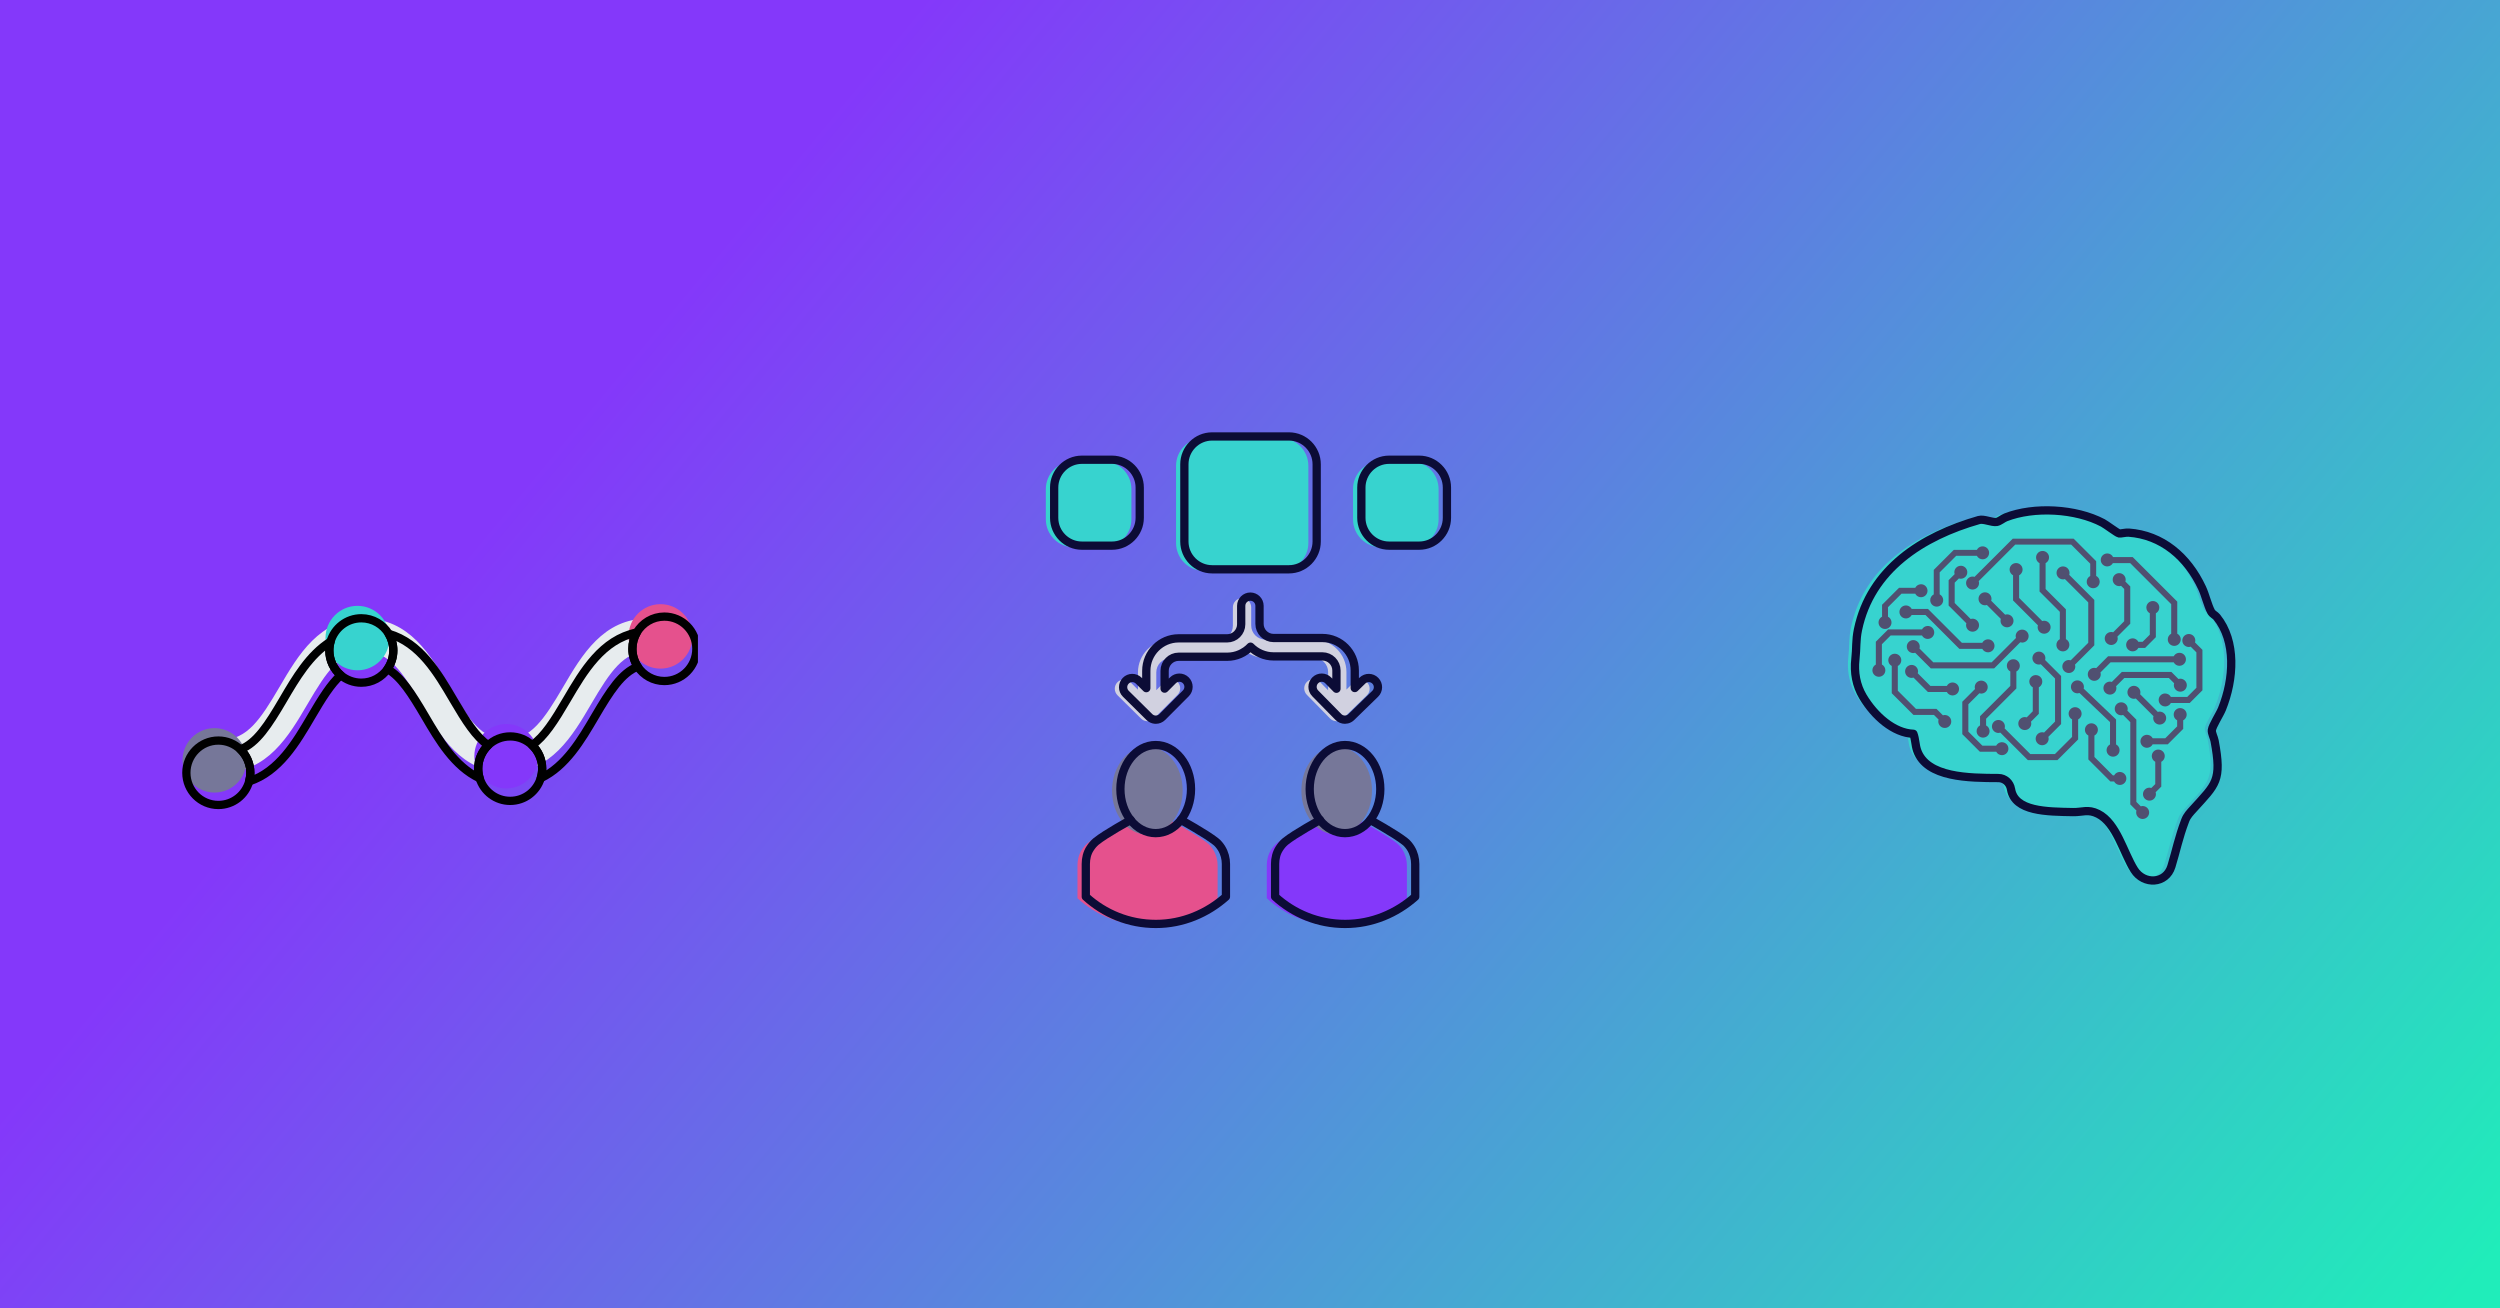 <?xml version="1.0" encoding="UTF-8"?> <svg xmlns="http://www.w3.org/2000/svg" width="1200" height="628" viewBox="0 0 1200 628" fill="none"><rect x="0" y="0" width="1200" height="628" fill="#333333" stroke="none"/><rect width="1200" height="628" fill="url(#paint0_linear_2931_1429)"></rect><g clip-path="url(#clip0_2931_1429)"><path d="M318.935 304.809C318.935 300.44 315.411 296.89 311.073 296.89C289.571 296.89 279.311 314.377 270.269 329.819C261.097 345.459 254.689 354.962 243.001 354.962C231.313 354.962 224.905 345.459 215.733 329.819C206.692 314.391 196.432 296.89 174.929 296.89C153.426 296.89 143.166 314.377 134.125 329.819C124.952 345.459 118.545 354.962 106.857 354.962C102.519 354.962 98.995 358.512 98.995 362.881C98.995 367.249 102.519 370.8 106.857 370.8C128.359 370.8 138.619 353.312 147.661 337.87C156.833 322.23 163.241 312.728 174.929 312.728C186.617 312.728 193.025 322.23 202.197 337.87C211.238 353.299 221.498 370.8 243.001 370.8C264.504 370.8 274.764 353.312 283.805 337.87C292.978 322.23 299.385 312.728 311.073 312.728C315.411 312.728 318.935 309.177 318.935 304.809Z" fill="#E7ECEE"></path><path d="M118.322 364.966C118.322 373.509 111.446 380.435 102.965 380.435C94.483 380.435 87.608 373.509 87.608 364.966C87.608 356.423 94.483 349.498 102.965 349.498C111.446 349.498 118.322 356.423 118.322 364.966Z" fill="#767799"></path><path d="M332.406 305.468C332.406 314.011 325.53 320.937 317.048 320.937C308.567 320.937 301.691 314.011 301.691 305.468C301.691 296.925 308.567 290 317.048 290C325.53 290 332.406 296.925 332.406 305.468Z" fill="#E5518D"></path><path d="M258.398 362.986C258.398 371.529 251.522 378.454 243.04 378.454C234.559 378.454 227.683 371.529 227.683 362.986C227.683 354.443 234.559 347.518 243.04 347.518C251.522 347.518 258.398 354.443 258.398 362.986Z" fill="#8438FA"></path><path d="M186.945 306.273C186.945 314.816 180.069 321.741 171.587 321.741C163.106 321.741 156.23 314.816 156.23 306.273C156.23 297.73 163.106 290.805 171.587 290.805C180.069 290.805 186.945 297.73 186.945 306.273Z" fill="#37D3CF"></path><path d="M173.435 327.694C178.624 327.694 183.21 325.107 186.001 321.134C187.757 318.614 188.792 315.552 188.792 312.239C188.792 309.296 187.98 306.564 186.564 304.214C183.878 299.753 179.004 296.771 173.435 296.771C166.438 296.771 160.528 301.495 158.68 307.949C158.287 309.309 158.078 310.747 158.078 312.239C158.078 316.99 160.213 321.24 163.555 324.078C166.228 326.335 169.674 327.694 173.435 327.694Z" stroke="black" stroke-width="3.97" stroke-linecap="round" stroke-linejoin="round"></path><path d="M158.078 312.24C158.078 310.748 158.287 309.31 158.68 307.95C148.564 314.272 142 325.491 135.959 335.785C128.7 348.165 123.17 356.704 115.374 359.714C118.322 362.538 120.156 366.524 120.156 370.932C120.156 372.371 119.96 373.757 119.593 375.076C133.967 370.325 142.131 356.401 149.495 343.836C154.566 335.178 158.798 328.407 163.555 324.078C160.213 321.241 158.078 316.991 158.078 312.24Z" stroke="black" stroke-width="3.97" stroke-linecap="round" stroke-linejoin="round"></path><path d="M259.55 373.532C271.619 367.777 278.957 355.252 285.652 343.836C292.872 331.522 298.376 323.022 306.094 319.96C304.482 317.518 303.552 314.575 303.552 311.434C303.552 308.57 304.325 305.891 305.674 303.581C288.981 307.013 280.083 322.191 272.103 335.785C266.102 346.027 261.28 353.629 255.384 357.667C258.384 360.492 260.245 364.504 260.245 368.952C260.245 370.549 260.009 372.08 259.55 373.532Z" stroke="black" stroke-width="3.97" stroke-linecap="round" stroke-linejoin="round"></path><path d="M186.564 304.215C187.98 306.564 188.792 309.296 188.792 312.239C188.792 315.552 187.757 318.614 186.001 321.135C192.513 324.896 197.584 332.855 204.031 343.836C210.74 355.292 218.117 367.87 230.251 373.598C229.793 372.133 229.544 370.576 229.544 368.952C229.544 364.531 231.391 360.532 234.353 357.707C228.43 353.695 223.595 346.066 217.567 335.785C210.02 322.917 201.633 308.597 186.564 304.215Z" stroke="black" stroke-width="3.97" stroke-linecap="round" stroke-linejoin="round"></path><path d="M104.812 386.387C111.862 386.387 117.798 381.61 119.593 375.076C119.96 373.757 120.156 372.371 120.156 370.932C120.156 366.524 118.322 362.538 115.374 359.714C112.622 357.074 108.901 355.464 104.812 355.464C96.321 355.464 89.455 362.393 89.455 370.932C89.455 379.471 96.321 386.387 104.812 386.387Z" stroke="black" stroke-width="3.97" stroke-linecap="round" stroke-linejoin="round"></path><path d="M318.896 326.889C327.374 326.889 334.253 319.973 334.253 311.434C334.253 302.895 327.374 295.966 318.896 295.966C313.261 295.966 308.335 299.028 305.688 303.581C304.325 305.891 303.552 308.57 303.552 311.434C303.552 314.575 304.482 317.519 306.094 319.96C308.846 324.131 313.55 326.889 318.896 326.889Z" stroke="black" stroke-width="3.97" stroke-linecap="round" stroke-linejoin="round"></path><path d="M244.888 384.42C251.793 384.42 257.624 379.84 259.551 373.532C260.009 372.08 260.245 370.549 260.245 368.952C260.245 364.504 258.384 360.492 255.384 357.667C252.645 355.067 248.95 353.483 244.888 353.483C240.826 353.483 237.091 355.094 234.353 357.707C231.391 360.531 229.544 364.53 229.544 368.952C229.544 370.575 229.793 372.133 230.251 373.598C232.204 379.867 238.022 384.42 244.888 384.42Z" stroke="black" stroke-width="3.97" stroke-linecap="round" stroke-linejoin="round"></path></g><g clip-path="url(#clip1_2931_1429)"><path d="M677.212 262.644H662.752C655.44 262.644 649.447 256.639 649.447 249.285V234.765C649.447 227.424 655.427 221.406 662.752 221.406H677.212C684.524 221.406 690.517 227.411 690.517 234.765V249.285C690.517 256.627 684.537 262.644 677.212 262.644Z" fill="#37D3CF"></path><path d="M529.766 262.644H515.305C507.993 262.644 502 256.639 502 249.285V234.765C502 227.424 507.98 221.406 515.305 221.406H529.766C537.078 221.406 543.07 227.411 543.07 234.765V249.285C543.07 256.627 537.09 262.644 529.766 262.644Z" fill="#37D3CF"></path><path d="M614.708 273.997H577.809C570.497 273.997 564.504 267.993 564.504 260.638V223.589C564.504 216.247 570.484 210.229 577.809 210.229H614.708C622.02 210.229 628.013 216.234 628.013 223.589V260.638C628.013 267.98 622.033 273.997 614.708 273.997Z" fill="#37D3CF"></path><path d="M656.093 333.754L645.577 343.997L644.622 344.931C644.321 345.221 643.994 345.461 643.642 345.65C643.642 345.662 643.617 345.662 643.605 345.662C642.964 346.016 642.26 346.18 641.557 346.18C640.426 346.18 639.283 345.738 638.428 344.868L627.284 333.514C625.588 331.773 625.601 328.986 627.335 327.27C629.068 325.554 631.845 325.58 633.554 327.32L637.499 331.332V322.565C637.499 318.843 634.471 315.803 630.752 315.803H607.308C602.986 315.803 599.066 314.012 596.252 311.136C593.425 314.113 589.443 315.967 585.033 315.967H561.765C558.046 315.967 555.018 319.007 555.018 322.741V331.282L558.989 327.295C560.71 325.567 563.486 325.567 565.208 327.295C566.929 329.011 566.929 331.811 565.208 333.54L553.9 344.893C553.046 345.751 551.915 346.18 550.797 346.18H550.621C550.508 346.18 550.408 346.18 550.295 346.154C549.352 346.041 548.435 345.637 547.706 344.906L546.915 344.123L536.399 333.729C534.678 332.013 534.653 329.225 536.361 327.484C538.058 325.744 540.847 325.731 542.58 327.434L546.224 331.042V322.741C546.224 314.138 553.197 307.137 561.765 307.137H585.033C588.752 307.137 591.78 304.097 591.78 300.375V291.52C591.78 289.085 593.752 287.104 596.177 287.104C598.602 287.104 600.574 289.085 600.574 291.52V300.199C600.574 303.933 603.602 306.973 607.308 306.973H630.752C639.32 306.973 646.293 313.974 646.293 322.565V330.991L649.962 327.409C651.708 325.718 654.497 325.756 656.181 327.51C657.877 329.251 657.839 332.051 656.093 333.754Z" fill="#D1D1E0"></path><path d="M653.743 394.33C653.743 394.33 665.704 400.902 670.428 404.674C671.559 405.557 672.438 406.693 673.217 407.916C674.612 410.2 675.315 412.823 675.315 415.46V431.153C666.32 439.138 654.61 444.222 641.682 444.222C628.754 444.222 617.045 439.314 608.05 431.153V415.46C608.05 412.823 608.665 410.111 610.148 407.916C610.939 406.693 611.806 405.633 612.937 404.674C617.56 400.902 629.621 394.33 629.621 394.33" fill="#8438FA"></path><path d="M641.607 400.637C650.967 400.637 658.555 391.176 658.555 379.495C658.555 367.814 650.967 358.353 641.607 358.353C632.247 358.353 624.659 367.814 624.659 379.495C624.659 391.176 632.247 400.637 641.607 400.637Z" fill="#767799"></path><path d="M562.883 394.33C562.883 394.33 574.844 400.902 579.568 404.674C580.699 405.557 581.578 406.693 582.357 407.916C583.752 410.2 584.455 412.823 584.455 415.46V431.153C575.46 439.138 563.75 444.222 550.822 444.222C537.894 444.222 526.185 439.314 517.189 431.153V415.46C517.189 412.823 517.805 410.111 519.288 407.916C520.079 406.693 520.946 405.633 522.077 404.674C526.7 400.902 538.761 394.33 538.761 394.33" fill="#E5518D"></path><path d="M550.734 400.637C560.094 400.637 567.683 391.176 567.683 379.495C567.683 367.814 560.094 358.353 550.734 358.353C541.374 358.353 533.786 367.814 533.786 379.495C533.786 391.176 541.374 400.637 550.734 400.637Z" fill="#767799"></path><path d="M681.22 261.913H666.759C659.447 261.913 653.454 255.908 653.454 248.554V234.034C653.454 226.692 659.435 220.675 666.759 220.675H681.22C688.532 220.675 694.525 226.679 694.525 234.034V248.554C694.525 255.895 688.545 261.913 681.22 261.913Z" stroke="#0C0C36" stroke-width="3.97" stroke-linecap="round" stroke-linejoin="round"></path><path d="M533.761 261.913H519.3C511.988 261.913 505.995 255.908 505.995 248.554V234.034C505.995 226.692 511.975 220.675 519.3 220.675H533.761C541.073 220.675 547.066 226.679 547.066 234.034V248.554C547.066 255.895 541.085 261.913 533.761 261.913Z" stroke="#0C0C36" stroke-width="3.97" stroke-linecap="round" stroke-linejoin="round"></path><path d="M618.703 273.266H581.804C574.492 273.266 568.499 267.261 568.499 259.907V222.857C568.499 215.515 574.479 209.498 581.804 209.498H618.703C626.015 209.498 632.008 215.503 632.008 222.857V259.907C632.008 267.249 626.028 273.266 618.703 273.266Z" stroke="#0C0C36" stroke-width="3.97" stroke-linecap="round" stroke-linejoin="round"></path><path d="M660.088 333.023L649.572 343.266L648.617 344.199C648.316 344.489 647.989 344.729 647.637 344.918C647.637 344.931 647.612 344.931 647.6 344.931C646.959 345.284 646.255 345.448 645.552 345.448C644.421 345.448 643.278 345.007 642.423 344.136L631.28 332.783C629.583 331.042 629.596 328.254 631.33 326.539C633.064 324.823 635.84 324.848 637.549 326.589L641.494 330.601V321.833C641.494 318.112 638.466 315.072 634.747 315.072H611.303C606.981 315.072 603.062 313.28 600.247 310.404C597.421 313.381 593.438 315.236 589.028 315.236H565.76C562.041 315.236 559.014 318.276 559.014 322.01V330.55L562.984 326.564C564.705 324.836 567.481 324.836 569.203 326.564C570.924 328.279 570.924 331.08 569.203 332.808L557.895 344.161C557.041 345.019 555.91 345.448 554.792 345.448H554.616C554.503 345.448 554.403 345.448 554.29 345.423C553.347 345.309 552.43 344.906 551.702 344.174L550.91 343.392L540.394 332.997C538.673 331.282 538.648 328.494 540.357 326.753C542.053 325.012 544.842 325 546.576 326.703L550.219 330.31V322.01C550.219 313.407 557.192 306.405 565.76 306.405H589.028C592.747 306.405 595.775 303.365 595.775 299.644V290.788C595.775 288.354 597.747 286.373 600.172 286.373C602.597 286.373 604.569 288.354 604.569 290.788V299.467C604.569 303.201 607.597 306.241 611.303 306.241H634.747C643.315 306.241 650.288 313.243 650.288 321.833V330.26L653.957 326.677C655.703 324.987 658.492 325.025 660.176 326.778C661.872 328.519 661.834 331.32 660.088 333.023Z" stroke="#0C0C36" stroke-width="3.97" stroke-linecap="round" stroke-linejoin="round"></path><path d="M657.739 393.599C657.739 393.599 669.699 400.171 674.423 403.943C675.554 404.826 676.433 405.961 677.212 407.185C678.607 409.468 679.31 412.092 679.31 414.728V430.421C670.315 438.406 658.605 443.49 645.678 443.49C632.75 443.49 621.04 438.583 612.045 430.421V414.728C612.045 412.092 612.66 409.38 614.143 407.185C614.934 405.961 615.801 404.901 616.932 403.943C621.555 400.171 633.616 393.599 633.616 393.599" stroke="#0C0C36" stroke-width="3.97" stroke-linecap="round" stroke-linejoin="round"></path><path d="M645.602 399.906C654.962 399.906 662.55 390.445 662.55 378.764C662.55 367.082 654.962 357.621 645.602 357.621C636.242 357.621 628.654 367.082 628.654 378.764C628.654 390.445 636.242 399.906 645.602 399.906Z" stroke="#0C0C36" stroke-width="3.97" stroke-linecap="round" stroke-linejoin="round"></path><path d="M566.878 393.599C566.878 393.599 578.839 400.171 583.563 403.943C584.694 404.826 585.573 405.961 586.352 407.185C587.747 409.468 588.45 412.092 588.45 414.728V430.421C579.455 438.406 567.745 443.49 554.817 443.49C541.889 443.49 530.18 438.583 521.185 430.421V414.728C521.185 412.092 521.8 409.38 523.283 407.185C524.074 405.961 524.941 404.901 526.072 403.943C530.695 400.171 542.756 393.599 542.756 393.599" stroke="#0C0C36" stroke-width="3.97" stroke-linecap="round" stroke-linejoin="round"></path><path d="M554.742 399.906C564.102 399.906 571.69 390.445 571.69 378.764C571.69 367.082 564.102 357.621 554.742 357.621C545.382 357.621 537.794 367.082 537.794 378.764C537.794 390.445 545.382 399.906 554.742 399.906Z" stroke="#0C0C36" stroke-width="3.97" stroke-linecap="round" stroke-linejoin="round"></path></g><g clip-path="url(#clip2_2931_1429)"><path d="M961.9 377.83C961.41 374.8 958.91 372.51 955.84 372.5C942 372.44 921.36 372.44 916.82 359.19C915.93 356.59 916.02 353.81 915.05 351.26C905.64 350.9 896.41 342.8 890.83 333.45C887.62 328.07 886.48 321.82 887.21 315.4C887.81 310.15 887.36 306.49 888.46 301.23C894.51 272.3 919.17 256.45 946.54 248.63C948.87 247.97 952.75 249.93 955 249.57C956.35 249.35 957.98 247.9 959.38 247.35C972.89 242.07 992.95 243.13 1006 250.03C1007.51 250.83 1012.94 254.93 1013.79 255.07C1014.71 255.22 1016.86 254.58 1018.38 254.69C1034.29 255.81 1046.61 266.2 1053.64 281.29C1055.21 284.65 1056.35 289.64 1057.92 292.57C1058.61 293.86 1059.89 294.26 1060.65 295.2C1070.07 306.82 1068.96 324.97 1063.17 339.32C1062.13 341.91 1058.56 347.38 1058.31 349.49C1058.14 350.93 1059.33 353.03 1059.63 354.67C1063.21 373.89 1060.26 375.35 1049.45 387.3C1047.9 389.02 1046.39 390.53 1045.52 392.84C1042.33 401.24 1041.29 407.07 1038.89 414.9C1036.27 423.41 1025.65 423.83 1021.06 416.56C1015.89 408.38 1012.62 394.13 1003.67 389.66C998.84 387.25 996.26 388.93 991.68 388.84C979.1 388.6 963.67 388.62 961.91 377.84H961.9V377.83Z" fill="#37D3CF"></path><path d="M966.48 297.839C966.52 298.679 966.24 299.469 965.68 300.089C965.12 300.709 964.35 301.069 963.52 301.109H963.37C961.72 301.109 960.34 299.819 960.26 298.149C960.24 297.779 960.29 297.419 960.4 297.079L953.71 290.399C953.47 290.479 953.21 290.529 952.95 290.539H952.79C952.02 290.539 951.29 290.259 950.71 289.739C950.09 289.179 949.73 288.409 949.69 287.579C949.65 286.749 949.93 285.949 950.49 285.339C951.05 284.719 951.81 284.359 952.64 284.319C952.7 284.319 952.76 284.319 952.82 284.319C954.48 284.319 955.82 285.629 955.91 287.279C955.93 287.649 955.88 288.009 955.77 288.349L962.45 295.039C962.69 294.959 962.95 294.909 963.21 294.899C964.04 294.849 964.84 295.139 965.46 295.699C966.08 296.259 966.44 297.019 966.48 297.849V297.839Z" fill="#505071"></path><path d="M1049.6 342.84C1049.64 343.67 1049.36 344.47 1048.8 345.08C1048.55 345.36 1048.26 345.58 1047.94 345.74V349.87L1040.53 357.28H1033.27C1032.78 358.22 1031.82 358.88 1030.68 358.93C1030.63 358.94 1030.58 358.94 1030.52 358.94C1029.75 358.94 1029.02 358.65 1028.44 358.13C1027.82 357.57 1027.46 356.81 1027.42 355.98C1027.33 354.26 1028.66 352.8 1030.37 352.71C1031.22 352.68 1032 352.96 1032.62 353.51C1032.9 353.76 1033.12 354.05 1033.28 354.37H1039.33L1045.03 348.66V345.74C1044.8 345.62 1044.59 345.48 1044.4 345.3C1043.78 344.74 1043.42 343.98 1043.38 343.15C1043.34 342.32 1043.62 341.52 1044.18 340.9C1044.74 340.29 1045.5 339.92 1046.33 339.88H1046.45C1047.24 339.88 1047.99 340.16 1048.58 340.68C1049.2 341.24 1049.56 342.01 1049.6 342.84Z" fill="#505071"></path><path d="M1039.08 362.75C1039.12 363.58 1038.84 364.37 1038.28 364.99C1038.03 365.27 1037.74 365.49 1037.42 365.66V377.56L1034.71 380.27C1034.79 380.51 1034.84 380.77 1034.85 381.03C1034.89 381.86 1034.61 382.66 1034.05 383.28C1033.49 383.9 1032.73 384.26 1031.9 384.3H1031.74C1030.09 384.3 1028.71 383.01 1028.63 381.34C1028.59 380.51 1028.87 379.72 1029.43 379.1C1029.99 378.48 1030.75 378.12 1031.59 378.08H1031.7C1032.03 378.08 1032.35 378.13 1032.65 378.22L1034.52 376.36V365.66C1033.57 365.16 1032.91 364.19 1032.86 363.06C1032.82 362.23 1033.1 361.43 1033.66 360.81C1034.22 360.19 1034.98 359.83 1035.82 359.79H1035.93C1037.61 359.79 1039 361.07 1039.08 362.75Z" fill="#505071"></path><path d="M993.29 309.4C993.37 311.11 992.05 312.58 990.33 312.66H990.18C988.53 312.66 987.15 311.36 987.07 309.7C987 308.45 987.69 307.34 988.72 306.8V293.68L978.98 283.94V270.32C978.75 270.21 978.54 270.06 978.34 269.88C977.73 269.32 977.36 268.56 977.32 267.72C977.28 266.89 977.56 266.1 978.12 265.48C978.68 264.86 979.45 264.5 980.28 264.46C981.11 264.42 981.9 264.7 982.52 265.26C983.14 265.82 983.5 266.58 983.54 267.41C983.61 268.66 982.92 269.77 981.89 270.31V282.73L991.63 292.48V306.78C991.86 306.9 992.07 307.05 992.27 307.23C992.89 307.79 993.25 308.56 993.29 309.39V309.4Z" fill="#505071"></path><path d="M957.2 320.819H926.77L919.29 313.339C918.99 313.429 918.68 313.479 918.37 313.479C917.62 313.479 916.88 313.209 916.28 312.679C915.66 312.119 915.3 311.349 915.26 310.519C915.22 309.689 915.5 308.889 916.06 308.279C917.21 306.999 919.19 306.899 920.46 308.059C921.08 308.619 921.44 309.379 921.48 310.209C921.5 310.579 921.45 310.939 921.34 311.279L927.97 317.909H956L967.66 306.239C967.58 305.999 967.53 305.739 967.52 305.479C967.48 304.649 967.77 303.859 968.32 303.239C968.88 302.619 969.65 302.259 970.48 302.219C971.31 302.169 972.11 302.459 972.72 303.019C973.34 303.579 973.7 304.339 973.74 305.169C973.83 306.889 972.5 308.349 970.79 308.439H970.63C970.32 308.439 970.01 308.389 969.72 308.299L957.2 320.819Z" fill="#505071"></path><path d="M975.73 341.42V329.9C974.79 329.4 974.13 328.44 974.07 327.3C973.99 325.59 975.31 324.12 977.03 324.04H977.13C978.82 324.04 980.21 325.31 980.29 326.99C980.34 327.82 980.05 328.62 979.49 329.24C979.25 329.52 978.96 329.74 978.64 329.9V342.63L974.88 346.4C974.95 346.64 975 346.89 975.01 347.15C975.05 347.99 974.77 348.78 974.21 349.4C973.65 350.02 972.89 350.38 972.05 350.42H971.89C971.12 350.42 970.39 350.14 969.81 349.62C969.19 349.06 968.83 348.3 968.79 347.46C968.75 346.63 969.03 345.84 969.59 345.22C970.15 344.6 970.91 344.24 971.74 344.2H971.87C972.2 344.2 972.52 344.25 972.82 344.34L975.73 341.42Z" fill="#505071"></path><path d="M954.99 350.789C955.03 351.619 954.75 352.419 954.19 353.029C953.63 353.649 952.86 354.009 952.03 354.049C951.98 354.059 951.93 354.059 951.87 354.059C951.1 354.059 950.36 353.769 949.79 353.249C949.17 352.689 948.81 351.929 948.77 351.099C948.7 349.849 949.39 348.739 950.42 348.199V343.769L964.95 329.249V322.299C964.72 322.189 964.51 322.039 964.31 321.859C963.7 321.299 963.33 320.529 963.29 319.699C963.25 318.869 963.54 318.069 964.09 317.459C964.65 316.839 965.42 316.479 966.25 316.439C966.32 316.439 966.38 316.439 966.45 316.439C968.09 316.439 969.43 317.759 969.51 319.399C969.56 320.229 969.27 321.029 968.71 321.649C968.46 321.919 968.18 322.149 967.86 322.309V330.459L953.33 344.989V348.209C954.27 348.699 954.93 349.659 954.99 350.799V350.789Z" fill="#505071"></path><path d="M917.15 295.83C916.59 296.44 915.83 296.81 915 296.85H914.84C913.19 296.85 911.81 295.55 911.73 293.89C911.64 292.17 912.97 290.71 914.69 290.62C915.52 290.58 916.31 290.87 916.93 291.43C917.21 291.67 917.43 291.96 917.59 292.28H925.43L941.69 308.54H951.5C951.61 308.31 951.76 308.1 951.94 307.9C952.5 307.29 953.27 306.92 954.1 306.88C954.16 306.88 954.22 306.88 954.28 306.88C955.92 306.88 957.28 308.19 957.36 309.85C957.45 311.56 956.12 313.03 954.41 313.11C954.36 313.12 954.3 313.12 954.25 313.12C953.07 313.12 952.03 312.45 951.51 311.46H940.49L924.23 295.2H917.59C917.48 295.43 917.33 295.64 917.15 295.84V295.83Z" fill="#505071"></path><path d="M906.9 296.48C908.17 297.63 908.27 299.61 907.12 300.88C906.56 301.5 905.8 301.86 904.97 301.9H904.81C904.03 301.9 903.3 301.62 902.72 301.1C901.45 299.95 901.35 297.97 902.5 296.7C902.76 296.41 903.06 296.18 903.39 296.02V290.29L911.55 282.13H919.33C919.82 281.17 920.78 280.5 921.93 280.44C923.66 280.34 925.11 281.68 925.2 283.4C925.24 284.23 924.96 285.02 924.4 285.64C923.84 286.26 923.07 286.62 922.24 286.66H922.08C921.31 286.66 920.57 286.37 920 285.85C919.71 285.59 919.48 285.29 919.32 284.96H912.73L906.23 291.46V296.01C906.47 296.13 906.69 296.28 906.9 296.47V296.48Z" fill="#505071"></path><path d="M993.23 275.92L1005.27 287.96V309.75L996 319.02C996.08 319.26 996.13 319.52 996.14 319.78C996.18 320.61 995.9 321.41 995.34 322.02C994.78 322.64 994.01 323 993.18 323.04C993.13 323.04 993.08 323.04 993.02 323.04C992.25 323.04 991.51 322.75 990.94 322.23C990.32 321.67 989.96 320.91 989.92 320.08C989.88 319.25 990.16 318.45 990.72 317.83C991.28 317.22 992.04 316.85 992.87 316.81C992.93 316.81 992.99 316.8 993.05 316.8C993.36 316.8 993.67 316.85 993.95 316.94L1002.36 308.53V289.15L991.17 277.96C990.93 278.04 990.67 278.09 990.41 278.1H990.25C988.61 278.1 987.23 276.81 987.14 275.15C987.06 273.43 988.38 271.96 990.1 271.88H990.25C991.02 271.88 991.77 272.16 992.34 272.68C992.96 273.24 993.32 274 993.37 274.84C993.39 275.21 993.34 275.57 993.23 275.91V275.92Z" fill="#505071"></path><path d="M1007.85 279.07C1007.93 280.79 1006.61 282.25 1004.89 282.34H1004.73C1003.09 282.34 1001.71 281.05 1001.62 279.38C1001.56 278.13 1002.26 277.01 1003.31 276.47V270.57L994.16 261.41H967.3L949.79 278.92C949.88 279.18 949.93 279.44 949.94 279.72C949.98 280.55 949.69 281.35 949.14 281.96C948.58 282.58 947.81 282.94 946.98 282.98C946.93 282.98 946.88 282.98 946.83 282.98C945.18 282.98 943.8 281.68 943.72 280.02C943.63 278.3 944.96 276.84 946.67 276.75C947.05 276.73 947.43 276.78 947.78 276.89L966.12 258.56H995.34L1006.16 269.38V276.44C1007.12 276.93 1007.79 277.91 1007.85 279.06V279.07Z" fill="#505071"></path><path d="M1008.37 268.929C1008.28 267.209 1009.61 265.749 1011.32 265.659C1011.38 265.659 1011.44 265.649 1011.5 265.649C1012.72 265.649 1013.76 266.349 1014.26 267.379H1023.68L1045.09 288.789V304.169C1046.03 304.659 1046.69 305.619 1046.75 306.759C1046.83 308.479 1045.51 309.939 1043.79 310.029H1043.64C1041.99 310.029 1040.61 308.739 1040.53 307.069C1040.46 305.829 1041.15 304.719 1042.18 304.169V289.999L1022.48 270.289H1014.19C1013.68 271.189 1012.74 271.829 1011.63 271.879C1011.58 271.889 1011.53 271.889 1011.48 271.889C1009.83 271.889 1008.45 270.589 1008.37 268.929Z" fill="#505071"></path><path d="M1022.53 299.389L1016.36 305.559C1016.44 305.799 1016.48 306.059 1016.5 306.319C1016.54 307.149 1016.25 307.949 1015.69 308.569C1015.13 309.179 1014.37 309.549 1013.54 309.589H1013.38C1011.74 309.589 1010.36 308.289 1010.27 306.629C1010.19 304.919 1011.51 303.449 1013.23 303.369C1013.29 303.369 1013.35 303.359 1013.41 303.359C1013.72 303.359 1014.02 303.409 1014.31 303.499L1019.62 298.189V282.699L1018.12 281.199C1017.88 281.279 1017.62 281.329 1017.36 281.339H1017.21C1015.56 281.339 1014.18 280.039 1014.1 278.379C1014.01 276.659 1015.34 275.189 1017.05 275.109C1017.11 275.109 1017.17 275.109 1017.23 275.109C1018 275.109 1018.73 275.399 1019.3 275.919C1019.92 276.479 1020.28 277.249 1020.32 278.079C1020.34 278.449 1020.29 278.799 1020.18 279.139L1022.53 281.489V299.389Z" fill="#505071"></path><path d="M1036.47 291.46C1036.54 292.71 1035.85 293.83 1034.81 294.38V305.84L1029.66 311H1026.41C1026.29 311.23 1026.15 311.44 1025.97 311.63C1025.41 312.25 1024.65 312.61 1023.82 312.65C1023.76 312.65 1023.71 312.65 1023.66 312.65C1022.89 312.65 1022.15 312.36 1021.57 311.84C1020.96 311.28 1020.59 310.52 1020.55 309.69C1020.51 308.86 1020.79 308.06 1021.35 307.44C1021.91 306.82 1022.68 306.46 1023.51 306.42C1023.57 306.42 1023.63 306.41 1023.69 306.41C1024.45 306.41 1025.18 306.7 1025.75 307.22C1026.03 307.47 1026.25 307.76 1026.41 308.08H1028.45L1031.91 304.62V294.37C1030.97 293.87 1030.31 292.9 1030.25 291.77C1030.17 290.05 1031.49 288.59 1033.21 288.5C1033.27 288.5 1033.33 288.5 1033.39 288.5C1035.04 288.5 1036.38 289.81 1036.47 291.46Z" fill="#505071"></path><path d="M1057.17 311.929V331.339L1051.08 337.429H1042.02C1041.91 337.659 1041.76 337.869 1041.58 338.069C1041.02 338.679 1040.25 339.049 1039.42 339.089H1039.27C1037.62 339.089 1036.24 337.799 1036.16 336.129C1036.07 334.419 1037.4 332.949 1039.11 332.869H1039.26C1040.45 332.869 1041.49 333.529 1042.01 334.519H1049.88L1054.27 330.129V313.139L1051.54 310.409C1051.3 310.489 1051.04 310.539 1050.78 310.549C1050.73 310.559 1050.68 310.559 1050.63 310.559C1048.98 310.559 1047.6 309.259 1047.52 307.599C1047.43 305.879 1048.76 304.419 1050.47 304.329C1050.53 304.329 1050.59 304.319 1050.65 304.319C1052.3 304.319 1053.65 305.629 1053.74 307.289C1053.76 307.659 1053.71 308.019 1053.6 308.359L1057.17 311.929Z" fill="#505071"></path><path d="M1019.68 325.43L1015.73 329.38C1015.81 329.62 1015.86 329.88 1015.87 330.14C1015.96 331.85 1014.63 333.32 1012.92 333.41H1012.76C1011.11 333.41 1009.73 332.11 1009.65 330.45C1009.57 328.73 1010.89 327.27 1012.61 327.18C1012.98 327.17 1013.34 327.21 1013.68 327.33L1018.48 322.52H1042.25L1045.65 325.91C1045.89 325.83 1046.15 325.78 1046.41 325.77H1046.52C1048.17 325.77 1049.59 327.06 1049.67 328.73C1049.76 330.45 1048.43 331.91 1046.72 332H1046.56C1044.91 332 1043.53 330.7 1043.45 329.04C1043.43 328.67 1043.48 328.31 1043.59 327.97L1041.05 325.43H1019.68Z" fill="#505071"></path><path d="M1008.22 322.77C1008.3 323.01 1008.35 323.27 1008.36 323.53C1008.4 324.36 1008.12 325.16 1007.56 325.77C1007 326.39 1006.23 326.75 1005.4 326.8H1005.24C1004.47 326.8 1003.74 326.52 1003.16 325.99C1002.54 325.44 1002.18 324.67 1002.14 323.84C1002.1 323.01 1002.38 322.21 1002.94 321.59C1003.5 320.98 1004.26 320.62 1005.09 320.57H1005.21C1005.54 320.57 1005.85 320.62 1006.16 320.72L1011.87 315.01H1043.39C1043.5 314.78 1043.65 314.57 1043.83 314.37C1044.39 313.76 1045.15 313.39 1045.98 313.35C1047.71 313.25 1049.16 314.59 1049.25 316.31C1049.33 318.02 1048.01 319.49 1046.29 319.57C1046.24 319.58 1046.19 319.58 1046.14 319.58C1045.36 319.58 1044.63 319.3 1044.05 318.77C1043.78 318.52 1043.55 318.24 1043.39 317.92H1013.07L1008.22 322.77Z" fill="#505071"></path><path d="M1039.76 344.519C1039.84 346.239 1038.52 347.699 1036.8 347.789C1036.75 347.789 1036.7 347.799 1036.65 347.799C1035 347.799 1033.62 346.499 1033.54 344.839C1033.52 344.469 1033.57 344.099 1033.68 343.769L1025.19 335.279C1024.95 335.359 1024.69 335.409 1024.43 335.419C1024.38 335.419 1024.33 335.429 1024.28 335.429C1022.63 335.429 1021.25 334.129 1021.17 332.469C1021.08 330.749 1022.41 329.279 1024.12 329.199H1024.23C1025.89 329.199 1027.3 330.479 1027.39 332.159C1027.41 332.529 1027.36 332.889 1027.25 333.229L1035.73 341.709C1035.97 341.629 1036.23 341.579 1036.49 341.569H1036.62C1038.26 341.569 1039.67 342.849 1039.76 344.519Z" fill="#505071"></path><path d="M904.97 321.579C905.01 322.409 904.73 323.209 904.17 323.819C903.61 324.439 902.84 324.799 902.01 324.849H901.85C901.08 324.849 900.35 324.569 899.77 324.039C899.15 323.479 898.79 322.719 898.75 321.889C898.68 320.639 899.37 319.529 900.4 318.989V308.019L906.31 302.119H922.57C923.07 301.179 924.03 300.519 925.16 300.459C926.89 300.369 928.34 301.699 928.43 303.419C928.47 304.249 928.18 305.049 927.63 305.659C927.07 306.279 926.3 306.639 925.47 306.679C925.42 306.689 925.37 306.689 925.31 306.689C924.54 306.689 923.8 306.409 923.23 305.879C922.96 305.629 922.73 305.349 922.57 305.029H907.51L903.31 309.229V318.969C904.26 319.469 904.91 320.439 904.97 321.579Z" fill="#505071"></path><path d="M940.34 330.549C940.43 332.259 939.1 333.729 937.39 333.809C937.33 333.819 937.28 333.819 937.23 333.819C936.05 333.819 935 333.149 934.49 332.159H925.39L918.48 325.249C918.24 325.329 917.98 325.379 917.72 325.389H917.56C916.79 325.389 916.05 325.109 915.47 324.589C914.86 324.029 914.49 323.259 914.45 322.429C914.41 321.599 914.7 320.799 915.25 320.189C915.87 319.509 916.72 319.159 917.57 319.159C918.31 319.159 919.06 319.429 919.65 319.969C920.58 320.799 920.88 322.069 920.53 323.189L926.59 329.249H934.48C934.59 329.019 934.74 328.809 934.92 328.609C935.48 327.999 936.25 327.629 937.08 327.589H937.21C938.88 327.589 940.26 328.869 940.34 330.549Z" fill="#505071"></path><path d="M935.58 343.999C936.2 344.559 936.56 345.319 936.6 346.149C936.65 346.979 936.36 347.779 935.8 348.399C935.24 349.019 934.48 349.379 933.65 349.419H933.49C932.72 349.419 931.98 349.139 931.4 348.619C930.79 348.059 930.42 347.289 930.38 346.459C930.36 346.089 930.41 345.729 930.52 345.389L928.31 343.179H918.47L908.04 332.759V319.659C907.81 319.539 907.6 319.399 907.41 319.219C906.79 318.659 906.43 317.889 906.39 317.059C906.3 315.349 907.63 313.879 909.34 313.799C910.17 313.749 910.97 314.039 911.59 314.599C912.2 315.159 912.57 315.919 912.61 316.749C912.65 317.579 912.36 318.379 911.81 318.999C911.56 319.269 911.27 319.489 910.95 319.659V331.559L919.67 340.269H929.52L932.59 343.339C932.83 343.259 933.08 343.209 933.34 343.199H933.46C934.25 343.199 935 343.469 935.58 343.999Z" fill="#505071"></path><path d="M964.03 359.209C964.12 360.929 962.79 362.389 961.07 362.479H960.92C959.74 362.479 958.69 361.809 958.17 360.819H950.33L941.9 352.399V336.839L948.01 330.739C947.93 330.489 947.89 330.229 947.87 329.969C947.79 328.249 949.12 326.789 950.83 326.699H950.95C952.63 326.699 954.01 327.979 954.1 329.659C954.14 330.489 953.85 331.289 953.29 331.899C952.74 332.519 951.97 332.879 951.14 332.919C951.09 332.929 951.03 332.929 950.98 332.929C950.67 332.929 950.36 332.879 950.07 332.789L944.81 338.039V351.189L951.53 357.909H958.17C958.67 356.969 959.63 356.309 960.76 356.259H960.77C962.5 356.199 963.95 357.499 964.03 359.209Z" fill="#505071"></path><path d="M995.07 331.999C994.45 331.439 994.09 330.669 994.05 329.839C993.96 328.129 995.29 326.659 997.01 326.579H997.14C998.78 326.579 1000.19 327.859 1000.27 329.529C1000.29 329.869 1000.25 330.209 1000.15 330.529L1015.72 345.359V357.329C1015.95 357.449 1016.16 357.599 1016.36 357.779C1016.98 358.339 1017.34 359.109 1017.38 359.939C1017.42 360.769 1017.14 361.559 1016.58 362.179C1016.02 362.799 1015.25 363.159 1014.42 363.199C1014.37 363.199 1014.32 363.209 1014.26 363.209C1013.49 363.209 1012.76 362.919 1012.18 362.399C1011.56 361.839 1011.2 361.079 1011.16 360.249C1011.12 359.419 1011.4 358.619 1011.96 357.999C1012.21 357.729 1012.49 357.499 1012.81 357.339V346.609L998.15 332.639C997.88 332.729 997.6 332.789 997.31 332.799H997.16C996.38 332.799 995.65 332.519 995.07 331.999Z" fill="#505071"></path><path d="M998.15 340.259C998.76 340.809 999.12 341.579 999.17 342.409C999.21 343.239 998.92 344.039 998.36 344.659C998.12 344.929 997.83 345.149 997.51 345.319V354.929L987.57 364.859H973.35L960.16 351.669C959.92 351.749 959.66 351.799 959.4 351.809C959.35 351.809 959.29 351.819 959.24 351.819C957.6 351.819 956.22 350.519 956.13 348.849C956.09 348.019 956.38 347.229 956.93 346.609C957.49 345.989 958.26 345.629 959.09 345.589H959.22C960.01 345.589 960.75 345.859 961.33 346.389C961.95 346.949 962.31 347.709 962.35 348.549C962.37 348.919 962.32 349.279 962.21 349.609L974.55 361.949H986.37L994.6 353.719V345.319C994.37 345.199 994.16 345.049 993.96 344.869C993.35 344.319 992.99 343.549 992.94 342.719C992.9 341.889 993.19 341.089 993.75 340.479C994.3 339.859 995.07 339.499 995.9 339.449H996.02C996.8 339.449 997.56 339.729 998.15 340.259Z" fill="#505071"></path><path d="M975.56 316.04C975.48 314.33 976.8 312.86 978.52 312.78C979.35 312.73 980.14 313.02 980.76 313.58C981.38 314.14 981.74 314.9 981.78 315.73C981.8 316.1 981.75 316.46 981.64 316.8L989.33 324.49V347.56L983.21 353.68C983.29 353.92 983.34 354.18 983.35 354.45C983.43 356.16 982.1 357.63 980.39 357.71C980.34 357.71 980.29 357.71 980.23 357.71C978.59 357.71 977.21 356.41 977.12 354.75C977.04 353.03 978.36 351.57 980.08 351.48H980.19C980.52 351.48 980.84 351.53 981.14 351.63L986.42 346.35V325.69L979.59 318.85C979.35 318.93 979.09 318.98 978.83 318.99H978.67C977.02 318.99 975.64 317.7 975.56 316.03V316.04Z" fill="#505071"></path><path d="M1019.62 371.35C1020.24 371.9 1020.6 372.67 1020.65 373.5C1020.69 374.33 1020.4 375.13 1019.84 375.75C1019.29 376.36 1018.52 376.73 1017.69 376.77H1017.53C1016.76 376.77 1016.02 376.49 1015.44 375.96C1015.17 375.72 1014.95 375.43 1014.78 375.11H1012.98L1002.41 364.54V353.05C1002.19 352.93 1001.97 352.78 1001.78 352.61C1001.16 352.05 1000.8 351.28 1000.76 350.45C1000.72 349.62 1001 348.83 1001.56 348.21C1002.12 347.59 1002.88 347.23 1003.72 347.19C1004.54 347.16 1005.34 347.43 1005.96 347.99C1006.58 348.55 1006.94 349.31 1006.98 350.15C1007.02 350.97 1006.74 351.77 1006.18 352.39C1005.93 352.67 1005.64 352.89 1005.32 353.05V363.34L1014.19 372.2H1014.78C1014.9 371.97 1015.05 371.76 1015.23 371.56C1015.78 370.95 1016.55 370.59 1017.38 370.54H1017.5C1018.28 370.54 1019.04 370.82 1019.62 371.35Z" fill="#505071"></path><path d="M1031.59 389.839C1031.67 391.559 1030.35 393.019 1028.63 393.109H1028.47C1026.83 393.109 1025.45 391.819 1025.36 390.149C1025.34 389.779 1025.39 389.419 1025.5 389.079L1022.54 386.119V346.639L1019.1 343.189C1018.86 343.269 1018.6 343.319 1018.34 343.329H1018.18C1017.4 343.329 1016.67 343.049 1016.09 342.529C1015.47 341.969 1015.11 341.199 1015.07 340.369C1014.99 338.659 1016.31 337.189 1018.03 337.109H1018.18C1019.8 337.109 1021.21 338.399 1021.29 340.059C1021.31 340.429 1021.26 340.789 1021.15 341.129L1025.45 345.429V384.919L1027.56 387.029C1027.8 386.949 1028.06 386.899 1028.32 386.889H1028.45C1030.12 386.889 1031.5 388.169 1031.59 389.839Z" fill="#505071"></path><path d="M983.27 298.76C983.88 299.32 984.25 300.08 984.29 300.91C984.33 301.74 984.04 302.54 983.49 303.16C982.93 303.78 982.16 304.14 981.33 304.18H981.17C980.4 304.18 979.66 303.9 979.09 303.38C978.47 302.82 978.11 302.05 978.07 301.22C978.05 300.85 978.09 300.49 978.2 300.15L966.27 288.22V276.14C965.33 275.64 964.67 274.67 964.61 273.54C964.53 271.82 965.85 270.36 967.57 270.27C968.4 270.22 969.2 270.52 969.82 271.08C970.43 271.63 970.79 272.4 970.84 273.23C970.88 274.06 970.59 274.86 970.03 275.47C969.79 275.75 969.5 275.97 969.18 276.14V287.02L980.26 298.1C980.5 298.02 980.76 297.97 981.02 297.96C981.08 297.96 981.14 297.96 981.2 297.96C981.96 297.96 982.7 298.25 983.27 298.77V298.76Z" fill="#505071"></path><path d="M932.73 287.91C932.82 289.63 931.49 291.09 929.78 291.18H929.62C927.97 291.18 926.59 289.89 926.51 288.22C926.44 286.97 927.14 285.84 928.2 285.31V273.56L937.82 263.94H948.89C949.01 263.7 949.16 263.47 949.35 263.27C949.91 262.66 950.67 262.29 951.5 262.25C952.33 262.21 953.13 262.49 953.75 263.05C954.36 263.61 954.73 264.38 954.77 265.21C954.85 266.92 953.53 268.39 951.81 268.47H951.65C950.46 268.47 949.41 267.78 948.88 266.77H939L931.04 274.73V285.28C932 285.77 932.67 286.75 932.73 287.9V287.91Z" fill="#505071"></path><path d="M948.92 297.79C949.53 298.34 949.9 299.11 949.94 299.94C949.98 300.77 949.69 301.57 949.14 302.19C948.58 302.8 947.81 303.17 946.98 303.21H946.83C945.18 303.21 943.8 301.91 943.72 300.25C943.7 299.88 943.75 299.52 943.86 299.18L935.34 290.67V278.48L938.22 275.6C938.14 275.36 938.09 275.1 938.08 274.84C938.04 274.01 938.32 273.21 938.88 272.59C939.44 271.98 940.2 271.61 941.03 271.57C941.87 271.52 942.66 271.81 943.28 272.37C943.9 272.93 944.26 273.7 944.3 274.53C944.39 276.24 943.06 277.71 941.34 277.79C941.29 277.79 941.24 277.79 941.19 277.79C940.87 277.79 940.56 277.74 940.27 277.65L938.25 279.67V289.45L945.91 297.11C946.15 297.03 946.41 296.98 946.67 296.97C947.5 296.93 948.3 297.22 948.92 297.78V297.79Z" fill="#505071"></path><path d="M965.28 378.79C964.79 375.76 962.29 373.47 959.22 373.46C945.38 373.4 924.74 373.4 920.2 360.15C919.31 357.55 919.4 354.77 918.43 352.22C909.02 351.86 899.79 343.76 894.21 334.41C891 329.03 889.86 322.78 890.59 316.36C891.19 311.11 890.74 307.45 891.84 302.19C897.89 273.26 922.55 257.41 949.92 249.6C952.25 248.94 956.13 250.9 958.38 250.54C959.73 250.32 961.36 248.87 962.76 248.32C976.27 243.04 996.33 244.1 1009.38 251C1010.89 251.8 1016.32 255.9 1017.17 256.04C1018.09 256.19 1020.24 255.55 1021.76 255.66C1037.67 256.78 1049.99 267.17 1057.02 282.26C1058.59 285.62 1059.73 290.61 1061.3 293.54C1061.99 294.83 1063.27 295.23 1064.03 296.17C1073.45 307.79 1072.34 325.94 1066.55 340.29C1065.51 342.88 1061.94 348.35 1061.69 350.46C1061.52 351.9 1062.71 354 1063.01 355.64C1066.59 374.86 1063.64 376.32 1052.83 388.27C1051.28 389.99 1049.77 391.5 1048.9 393.81C1045.71 402.21 1044.67 408.04 1042.27 415.87C1039.65 424.38 1029.03 424.8 1024.44 417.53C1019.27 409.35 1016 395.1 1007.05 390.63C1002.22 388.22 999.64 389.9 995.06 389.81C982.48 389.57 967.05 389.59 965.29 378.81V378.79H965.28Z" stroke="#0C0C36" stroke-width="3.97" stroke-linecap="round" stroke-linejoin="round"></path></g><defs><linearGradient id="paint0_linear_2931_1429" x1="443" y1="3.91587e-05" x2="1187" y2="615" gradientUnits="userSpaceOnUse"><stop stop-color="#8438FA"></stop><stop offset="1" stop-color="#20EDBA"></stop></linearGradient><clipPath id="clip0_2931_1429"><rect width="99" height="250" fill="white" transform="translate(335 290) rotate(90)"></rect></clipPath><clipPath id="clip1_2931_1429"><rect width="195" height="239" fill="white" transform="translate(502 207)"></rect></clipPath><clipPath id="clip2_2931_1429"><rect width="185.99" height="181.62" fill="white" transform="translate(887 243)"></rect></clipPath></defs></svg> 